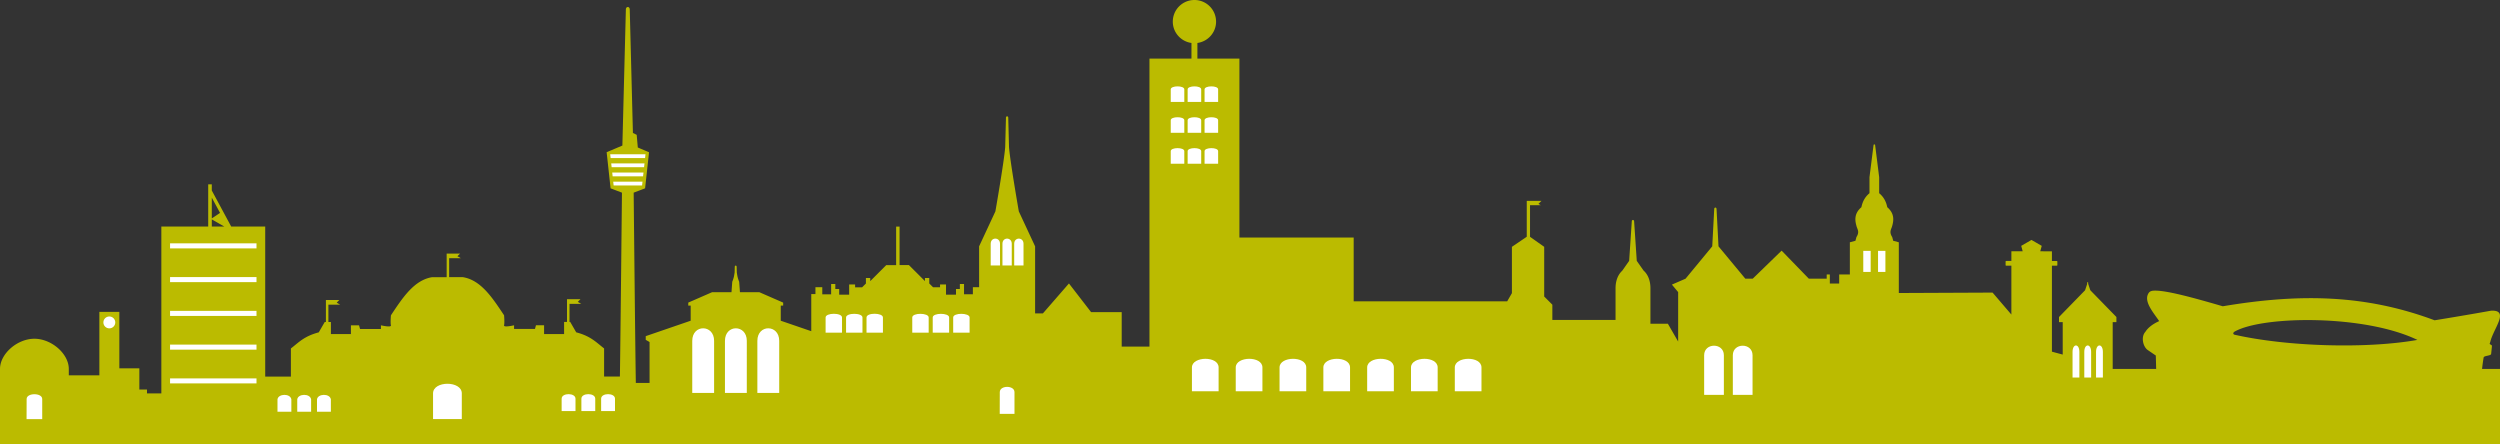 <svg xmlns="http://www.w3.org/2000/svg" width="505.759" height="89.876" viewBox="0 0 505.759 89.876"><rect x="0" y="0" width="505.759" height="89.876" fill="#333333" stroke="none"/><path fill="#BB0" d="M505.759 82.605v-7.97h-3.627c.082-.781.184-1.554.316-2.304.074-.409 1.465-.32 1.518-.732l.152-1.456V69.9c-.119-.124-.305-.206-.457-.324l.152-.483c.639-2.639 3.947-6.412.152-6.241 0 0-5.287.953-11.434 1.944-13.738-5.127-26.9-5.522-42.85-2.835-6.137-1.789-11.67-3.299-14.006-3.158-.725.042-.961.359-1.135.729-.787 1.642 1.258 3.894 2.27 5.429-1.236.552-2.242 1.29-2.803 2.185-.92 1.002-.477 2.965.459 3.647l1.662 1.133.072 2.711h-8.795v-9.466h.75V64.13l-5.273-5.407-.432-1.291v-.241a.107.107 0 0 0-.107-.106.106.106 0 0 0-.107.106v.277l-.42 1.255-5.271 5.407v1.041h.75v6.559l-2.184-.584V53.751h.975a.126.126 0 0 0 .125-.125v-.705a.126.126 0 0 0-.125-.126h-.975v-1.954l-2.359-.002.002-.003.295-1.099-2.074-1.197-2.076 1.197.295 1.099.002.001-2.287-.001v1.959h-1.045a.126.126 0 0 0-.125.126v.705c0 .068.057.125.125.125h1.045v9.883l-3.803-4.442-18.969.085V49.016l-1.131-.305-.203-.745c-.709-1.119-.15-1.6 0-2.287.371-1.302.365-2.58-1.006-3.764-.217-1.106-.715-2.072-1.635-2.83V35.84l-.814-6.471a.162.162 0 0 0-.162-.161h-.004a.163.163 0 0 0-.158.161l-.82 6.471v3.245c-.914.758-1.416 1.724-1.633 2.83-1.375 1.184-1.381 2.462-1.008 3.764.146.688.711 1.168 0 2.287l-.199.745-1.131.305v6.507h-2.16v1.834h-1.891v-1.834h-.633v.859h-3.611l-5.508-5.677-5.852 5.677h-1.49l-5.43-6.546-.4-7.611s-.039-.234-.232-.234c-.191 0-.23.234-.23.234l-.402 7.611-5.404 6.546-2.758 1.195 1.264 1.517v10.004l-2.078-3.604h-3.529V58.33c0-1.685-.578-2.874-1.395-3.601l-1.371-1.955-.537-8.041s-.039-.235-.232-.235v.004l-.002-.004c-.193 0-.23.235-.23.235l-.537 8.041-1.4 1.995c-.793.73-1.352 1.907-1.352 3.561v6.395h-12.785v-3.086l-1.65-1.655V49.933l-2.869-2.025v-6.393h2.176l-.469-.271.609-.606h-2.977v7.26l-3.004 2.035v9.371l-.953 1.653h-31.057V48.058h-23.115V11.855h-8.499V8.692c2.13-.296 3.775-2.105 3.775-4.317A4.374 4.374 0 0 0 241.639 0a4.374 4.374 0 0 0-4.377 4.375c0 2.212 1.645 4.021 3.774 4.317v3.163h-8.496V70.12h-5.617v-6.979h-6.193l-4.478-5.798-5.269 6.06h-1.577V49.836l-3.295-7.072s-1.779-10.182-1.984-13.016l-.154-5.984s-.037-.233-.23-.233v.003l-.002-.002v.002-.004c-.193 0-.23.233-.23.233l-.154 5.984c-.205 2.834-1.984 13.016-1.984 13.016l-3.295 7.072v8.266h-1.26v1.43h-1.79v-2.078h-.843v1.01h-.784v1.144h-2.019v-2.062h-1.204v.569h-1.415l-.768-.768v-1.113h-.874v.632l-3.239-3.238h-1.894v-7.78h-.108v-.004h-.18v.004h-.406v7.788h-2.004l-3.236 3.239v-.636h-.873v1.118l-.771.766h-1.415v-.573h-1.203v2.064h-2.019v-1.146h-.782v-1.01h-.844v2.08h-1.791v-1.433h-1.386v1.386h-.843v7.509l-6.174-2.119v-3.055h.488v-.611l-4.831-2.109h-3.913l-.154-2.11s-.268-.623-.366-1.182c-.03-.164-.073-.425-.117-.7l-.03-1.19s-.03-.192-.188-.192v.003-.003c-.158 0-.189.192-.189.192l-.029 1.19c-.045.275-.088.536-.117.7-.097.559-.366 1.182-.366 1.182l-.153 2.11h-3.914l-4.83 2.109v.611h.487v3.055l-9.091 3.121v.746l.773.446v8.278h-2.778c-.124-7.304-.437-38.497-.437-38.497l2.303-.874h.009l.795-7.284-.009-.005v-.017l-.143-.061-.036-.02v.005l-2.083-.883-.223-2.561-.764-.378-.645-25.083s-.063-.396-.389-.396l-.001.006-.001-.006c-.326 0-.389.396-.389.396l-.709 27.631-3.183 1.349.003.021.688 6.32.105.964 2.301.874s-.279 28.083-.416 37.205h-3.197v-5.692c-1.545-1.179-2.646-2.475-5.641-3.256l-1.211-2.1h-.146V61.47h2.371l-.694-.4.537-.537h-2.722v4.6h-.59v2.446h-4.049v-1.771h-1.644l-.198.741h-4.229v-.741s-2.158.505-2.022 0c.133-.503 0-2.024 0-2.024-2.354-3.539-4.682-7.132-8.35-7.717h-2.761v-3.83h2.374l-.698-.403.539-.534h-2.72v4.773h-2.926c-3.666.581-5.994 4.176-8.348 7.717 0 0-.135 1.518 0 2.024.136.503-2.021 0-2.021 0v.738h-4.23l-.199-.738h-1.643v1.77h-4.049v-2.446h-.508v-3.509h2.375l-.697-.399.537-.539h-2.719v4.447h-.234l-1.211 2.098c-2.992.781-4.095 2.081-5.637 3.256v5.694h-5.196V45.828h-6.882l-3.926-7.287v-1.254h-.723v8.541H32.64v33.756h-2.903v-.786h-1.545v-4.283h-4.047V63.098h-4.043v12.827h-6.184v-1.289c0-3.055-3.481-6.107-6.96-6.107C3.479 68.528 0 71.582 0 74.636v15.241h505.759v-7.272zM42.848 39.983l1.668 3.088-1.668 1.117v-4.205zm0 5.845v-1.444l2.528 1.444h-2.528zm409.183 21.883c-.398-.17-.221-.478.072-.646 5.766-3.22 26.311-3.445 36.947 1.701-10.291 1.828-26.281 1.371-37.019-1.055z"/><g fill="#FFF"><path d="M202.307 49.312c0-1.378-1.885-1.396-1.885 0v4.397h1.885v-4.397zM204.682 49.312c0-1.378-1.883-1.396-1.883 0v4.397h1.883v-4.397zM205.176 49.312v4.397h1.884v-4.397c0-1.377-1.884-1.395-1.884 0zM202.26 79.329l-.012 4.396h2.986v-4.396c0-1.419-2.974-1.419-2.974 0zM167.022 64.222V67.3h3.319v-3.078c.001-.996-3.319-.978-3.319 0zM171.162 64.222V67.3h3.318v-3.078c0-.978-3.318-.978-3.318 0zM175.301 64.222V67.3h3.318v-3.078c0-.978-3.318-1.013-3.318 0zM184.555 64.222V67.3h3.32v-3.078c0-.96-3.32-.996-3.32 0zM188.693 64.222V67.3h3.319v-3.078c.001-.977-3.319-.977-3.319 0zM192.833 64.222V67.3h3.319v-3.078c0-.96-3.319-.996-3.319 0zM5.387 80.717l-.014 4.073H8.54v-4.073c0-1.285-3.153-1.285-3.153 0z"/><circle cx="22.118" cy="65.228" r="1.203"/><path d="M34.403 49.229h17.488v1.021H34.403zM34.403 56.057h17.488v1.021H34.403zM34.403 62.886h17.488v1.024H34.403zM34.403 69.716h17.488v1.023H34.403zM34.403 76.547h17.488v1.02H34.403zM87.607 79.585v5.199h5.817v-5.199c.001-2.597-5.817-2.597-5.817 0zM56.137 80.788v2.506h2.805v-2.506c-.21-1.244-2.651-1.166-2.805 0zM60.135 80.788v2.506h2.805v-2.506c-.213-1.244-2.654-1.166-2.805 0zM64.13 80.788v2.506h2.805v-2.506c-.211-1.244-2.656-1.166-2.805 0zM113.621 80.655v2.506h2.804v-2.506c0-1.223-2.804-1.223-2.804 0zM117.617 80.655v2.506h2.803v-2.506c0-1.223-2.803-1.223-2.803 0zM121.611 80.655v2.506h2.805v-2.506c0-1.223-2.805-1.223-2.805 0zM376.947 50.75h1.494v4.261h-1.494zM379.935 50.75h1.49v4.261h-1.49zM241.132 74.332v4.822h5.397v-4.822c0-2.371-5.397-2.278-5.397 0zM294.312 74.332v4.822h5.396v-4.822c0-2.371-5.396-2.278-5.396 0zM285.449 74.332v4.822h5.396v-4.822c0-2.371-5.396-2.278-5.396 0zM276.583 74.332v4.822h5.398v-4.822c.001-2.371-5.398-2.278-5.398 0zM267.72 74.332v4.822h5.398v-4.822c.001-2.371-5.398-2.278-5.398 0zM258.857 74.332v4.822h5.398v-4.822c0-2.371-5.398-2.278-5.398 0zM249.994 74.332v4.822h5.398v-4.822c0-2.371-5.398-2.278-5.398 0zM236.845 18.079v2.546h2.744v-2.546c0-.815-2.744-.799-2.744 0zM246.432 18.079c0-.815-2.744-.799-2.744 0v2.546h2.744v-2.546zM243.008 18.079c0-.815-2.744-.799-2.744 0v2.546h2.744v-2.546zM236.845 24.323v2.546h2.744v-2.546c0-.815-2.744-.8-2.744 0zM246.432 24.323c0-.815-2.744-.8-2.744 0v2.546h2.744v-2.546zM243.008 24.323c0-.815-2.744-.8-2.744 0v2.546h2.744v-2.546zM236.845 30.574v2.547h2.744v-2.547c0-.815-2.744-.799-2.744 0zM246.432 30.574c0-.815-2.744-.799-2.744 0v2.547h2.744v-2.547zM243.008 30.574c0-.815-2.744-.799-2.744 0v2.547h2.744v-2.547zM140.045 68.955V79.49h4.421V68.955c0-3.369-4.421-3.401-4.421 0zM153.217 68.955V79.49h4.421V68.955c0-3.369-4.421-3.401-4.421 0zM146.66 68.955V79.49h4.421V68.955c0-3.369-4.421-3.401-4.421 0zM344.755 71.868v8.01h3.99v-8.01c.001-2.576-3.99-2.576-3.99 0zM350.558 71.868v8.01h3.988v-8.01c0-2.576-3.988-2.576-3.988 0zM419.283 71.198v5.179h1.383v-5.179c0-1.748-1.383-1.748-1.383 0zM421.66 71.198v5.179h1.383v-5.179c-.001-1.748-1.383-1.748-1.383 0zM424.037 71.198v5.179h1.383v-5.179c-.001-1.748-1.383-1.748-1.383 0zM123.533 31.976h6.968l.085-.774h-7.139zM123.736 33.825h6.563l.084-.773h-6.731zM123.939 35.674h6.157l.086-.774h-6.328zM124.141 37.522h5.754l.084-.772h-5.922z"/></g></svg>